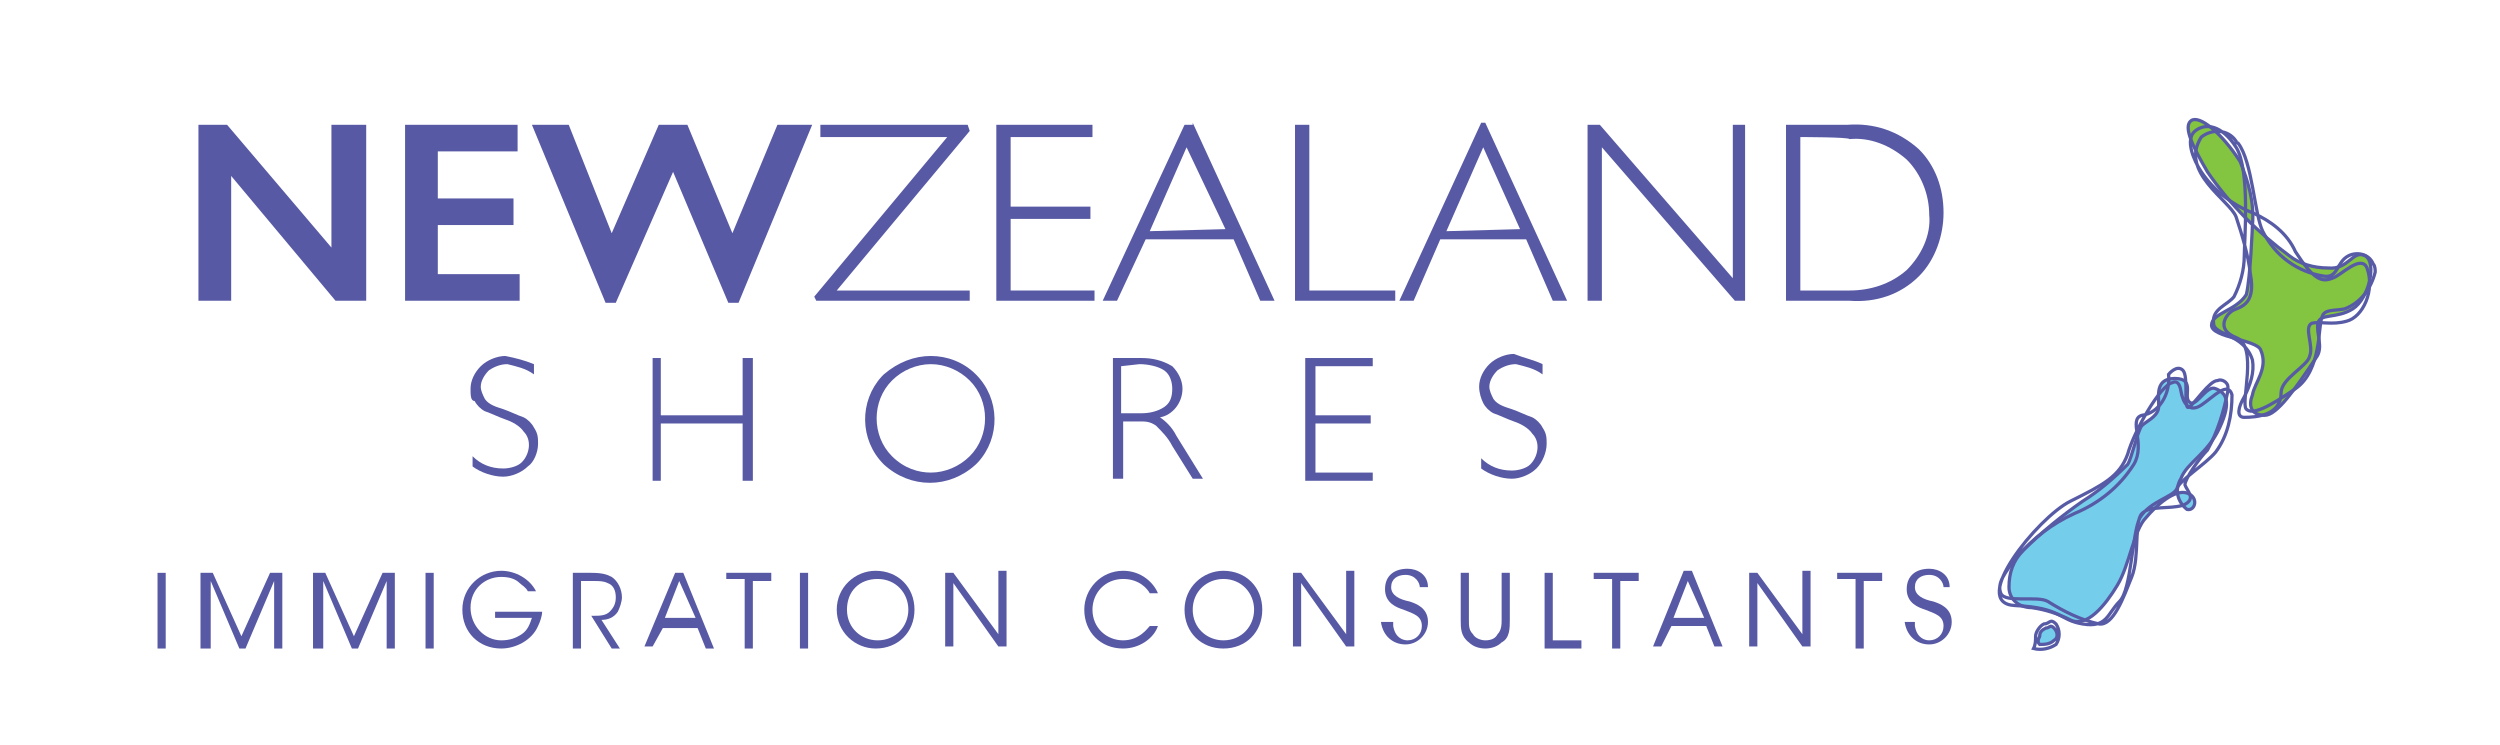 <?xml version="1.0" encoding="utf-8"?>
<!-- Generator: Adobe Illustrator 19.2.0, SVG Export Plug-In . SVG Version: 6.00 Build 0)  -->
<svg version="1.1" id="d1ade074-f511-4976-8334-4d98b422a7cb"
	 xmlns="http://www.w3.org/2000/svg" xmlns:xlink="http://www.w3.org/1999/xlink" x="0px" y="0px" viewBox="0 0 122.2 36.4"
	 style="enable-background:new 0 0 122.2 36.4;" xml:space="preserve">
<style type="text/css">
	.st0{fill:#83C441;}
	.st1{fill:none;stroke:#575BA5;stroke-width:0.16;stroke-miterlimit:10;}
	.st2{fill:#74CEEB;}
	.st3{fill:none;}
	.st4{fill:#5759A5;}
</style>
<title>NZ Shores web logo</title>
<g>
	<path class="st0" d="M110.1,11c0.1-1.1-0.2-2.1-0.6-3.1c-0.9-1.4-2-2.3-2.4-2s0.1,1.3,0.8,2.5c1.1,1.6,2.5,3,4,4.1
		c0.5,0.4,1.2,0.6,1.9,0.6c1,0.1,1.2-0.9,1.8-0.6s0.2,2.1-0.6,2.6c-0.8,0.5-1.6,0.2-1.7,0.7s0.3,1.2-0.1,1.7c-1,1.5-1.9,2.8-2.5,2.8
		c-0.7,0-0.8-0.5-0.6-1c0.1-0.6,0.8-1.3,0.4-2.2c-0.2-0.5-2.4-0.6-2.4-1.2s1.2-0.7,1.7-1.5C110,13.6,110.1,11,110.1,11"/>
	<path class="st1" d="M110.1,11c0.1-1.1-0.2-2.1-0.6-3.1c-0.9-1.4-2-2.3-2.4-2s0.1,1.3,0.8,2.5c1.1,1.6,2.5,3,4,4.1
		c0.5,0.4,1.2,0.6,1.9,0.6c1,0.1,1.2-0.9,1.8-0.6s0.2,2.1-0.6,2.6c-0.8,0.5-1.6,0.2-1.7,0.7s0.3,1.2-0.1,1.7c-1,1.5-1.9,2.8-2.5,2.8
		c-0.7,0-0.8-0.5-0.6-1c0.1-0.6,0.8-1.3,0.4-2.2c-0.2-0.5-2.4-0.6-2.4-1.2s1.2-0.7,1.7-1.5C110,13.6,110.1,11,110.1,11z"/>
	<path class="st2" d="M98.2,28.7c0-0.7,0.2-1.3,0.7-1.8c0.9-0.9,1.9-1.7,2.9-2.4c0.8-0.5,1.5-1.1,2.2-1.8c0.2-0.3,0.5-1.7,0.7-1.9
		c0.2-0.2,0.7-0.4,0.8-0.8s-0.3-1.5,0.8-1.5c1.1,0,0.3,1,0.8,1.2c0.3,0.1,0.8-0.9,1.2-0.7c0.5,0.2,0.8,0.6,0.2,1.9
		c-0.6,1.3-1.6,1.7-1.9,2.5c-0.3,0.5-0.2,1.1,0.3,1.5c0.4,0.1,0.6-0.6,0-0.8s-1.5,0.6-2,1.2c-0.6,0.6-0.8,2.3-1.4,3.3
		c-0.6,1-1.5,2.1-2.3,1.7c-0.6-0.3-1.2-0.5-1.9-0.6C98.7,29.7,98.2,29.3,98.2,28.7"/>
	<path class="st1" d="M107.6,6.7c0.5-0.4,1.3-0.4,1.7,0.2c0,0,0,0.1,0.1,0.1c0.7,0.9,0.8,3.5,1.2,4.3c0.6,1.2,1.7,2,3,2.2
		c0.7,0.1,0.6-0.7,1.2-1c0.4-0.2,1-0.1,1.2,0.4c0.1,0.1,0.1,0.3,0.1,0.4c-0.2,0.8-0.7,1.5-1.5,1.8c-0.5,0.1-1,0-1.1,0.4
		c-0.2,0.4,0,2.6-1.3,3.5s-2.1,1.3-2.4,1s0.6-3.1-0.5-3.5c-1-0.4-0.5-1.1-0.2-1.3s1.2-0.2,0.9-1.8c-0.1-0.9-0.4-1.9-0.7-2.8
		C109,9.8,106.5,8.4,107.6,6.7z M114,13.6c-0.5,0.2-0.9,0.1-1.8-1.3c-0.4-0.9-1.2-1.5-2.1-1.9c-1-0.4-1.9-1.1-2.5-2
		c-0.4-0.6-0.8-1.6-0.3-2s1.3-0.3,2,0.8s0.4,4.6,0.4,5.3c0,0.7-0.2,1.4-0.5,2c-0.3,0.4-1.1,0.6-1,1.3c0,0.6,1.5,0.5,1.9,1.8
		c0.1,0.6-0.1,1.2-0.4,1.8c-0.3,0.5-0.4,1,0,1c0.6,0,1.8-0.1,1.8-1.2c0-0.7,1.3-1.3,1.4-1.8c0.2-0.5-0.3-1.4,0.1-1.6
		c0.4-0.1,1,0.1,1.7-0.1c0.8-0.2,1.4-1.5,1-2.6C115.4,12.4,114.4,13.5,114,13.6L114,13.6z M98.2,28.7c0-0.7,0.2-1.3,0.7-1.8
		c0.9-0.9,1.9-1.7,2.9-2.4c0.8-0.5,1.5-1.1,2.2-1.8c0.2-0.3,0.5-1.7,0.7-1.9c0.2-0.2,0.7-0.4,0.8-0.8s-0.3-1.5,0.8-1.5
		c1.1,0,0.3,1,0.8,1.2c0.3,0.1,0.8-0.9,1.2-0.7c0.5,0.2,0.8,0.6,0.2,1.9c-0.6,1.3-1.6,1.7-1.9,2.5c-0.3,0.5-0.2,1.1,0.3,1.5
		c0.4,0.1,0.6-0.6,0-0.8s-1.5,0.6-2,1.2c-0.6,0.6-0.8,2.3-1.4,3.3c-0.6,1-1.5,2.1-2.3,1.7c-0.6-0.3-1.2-0.5-1.9-0.6
		C98.7,29.7,98.2,29.3,98.2,28.7z"/>
	<path class="st2" d="M99.7,31.1c0-0.2,0.1-0.3,0.3-0.4c0.2,0,0.2-0.2,0.4,0c0.2,0.2,0.2,0.5,0,0.6c-0.2,0.2-0.5,0.2-0.7,0.2
		C99.6,31.4,99.6,31.3,99.7,31.1"/>
	<rect x="-9.8" y="-20" class="st3" width="125.2" height="75.7"/>
	<path class="st1" d="M99.5,31.1c0-0.2,0.2-0.5,0.4-0.6c0.3,0,0.3-0.3,0.6,0c0.2,0.3,0.2,0.7,0,1c-0.3,0.2-0.7,0.3-1.1,0.2
		C99.5,31.5,99.5,31.3,99.5,31.1z M106.2,18.7c0,0,0.3-0.2,0.4,0.4c0.1,0.6,0.4,1.1,1,0.7s1.3-1.2,1.5-0.5c0,1-0.2,2-0.8,2.8
		c-0.5,0.6-1.8,1.4-1.9,1.8c-0.2,0.4-1.3,0.6-1.8,1.4c-0.4,0.8-0.4,3.5-1,4.1c-0.6,0.6-0.6,1.3-1.8,1.1c-1.2-0.2-1-0.8-3.3-0.9
		s1.1-4.3,2.7-5.1s2.4-1.2,2.8-2.3C104.3,21.1,105.6,18.8,106.2,18.7L106.2,18.7z M106,18.3c0,0,0.4-0.5,0.7-0.2
		c0.3,0.3,0,2,0.3,1.8c0.3-0.2,1-1.3,1.4-1.3c0.2-0.1,0.5,0.1,0.5,0.3c0,0.1,0,0.1,0,0.2c-0.2,1-0.5,2-1,2.9
		c-0.4,0.4-1.1,1.4-1.1,1.7c0.1,0.3,0.6,0.7-0.1,1c-0.7,0.2-1.6,0-2,0.4c-0.4,0.4-0.1,2.1-0.5,3.1c-0.4,1-0.9,2.4-1.6,2.3
		c-0.9-0.2-1.7-0.6-2.5-1.1c-0.5-0.3-2.1,0.1-2.3-0.4c-0.2-0.5,0.2-1,0.8-1.8c0.8-0.9,1.7-1.6,2.8-2.1c1.2-0.5,2.2-1.3,2.9-2.4
		c0.6-1-0.3-2.2,0.4-2.4C105.5,20.2,106.1,19.3,106,18.3L106,18.3z M99.7,31.1c0-0.2,0.1-0.3,0.3-0.4c0.2,0,0.2-0.2,0.4,0
		c0.2,0.2,0.2,0.5,0,0.6c-0.2,0.2-0.5,0.2-0.7,0.2C99.6,31.4,99.6,31.3,99.7,31.1L99.7,31.1z"/>
	<rect x="97.6" y="-15.2" class="st3" width="91.3" height="64.8"/>
	<polygon class="st4" points="11.1,6.1 16.2,12.1 16.2,6.1 17.9,6.1 17.9,14.7 16.4,14.7 11.3,8.6 11.3,14.7 9.7,14.7 9.7,6.1 	"/>
	<polygon class="st4" points="25.3,6.1 25.3,7.4 21.4,7.4 21.4,9.7 25.1,9.7 25.1,11 21.4,11 21.4,13.4 25.4,13.4 25.4,14.7 
		19.8,14.7 19.8,6.1 	"/>
	<polygon class="st4" points="27.8,6.1 29.9,11.4 32.2,6.1 33.6,6.1 35.8,11.4 38,6.1 39.7,6.1 36.1,14.8 35.6,14.8 32.9,8.4 
		30.1,14.8 29.6,14.8 26,6.1 	"/>
	<polygon class="st4" points="47.3,6.1 47.4,6.4 40.9,14.2 47.4,14.2 47.4,14.7 39.9,14.7 39.8,14.5 46.3,6.7 40.1,6.7 40.1,6.1 	
		"/>
	<polygon class="st4" points="53.4,6.1 53.4,6.7 49.4,6.7 49.4,10.1 53.3,10.1 53.3,10.7 49.4,10.7 49.4,14.2 53.5,14.2 53.5,14.7 
		48.7,14.7 48.7,6.1 	"/>
	<path class="st4" d="M58.3,6l4,8.7h-0.7l-1.3-3H56l-1.4,3h-0.7l4-8.6H58.3L58.3,6z M59.9,11.2l-1.9-4l-1.8,4.1L59.9,11.2L59.9,11.2
		z"/>
	<polygon class="st4" points="64,6.1 64,14.2 68.2,14.2 68.2,14.7 63.3,14.7 63.3,6.1 	"/>
	<path class="st4" d="M72.6,6l4,8.7h-0.7l-1.3-3h-4.2l-1.3,3h-0.7l4-8.7H72.6L72.6,6z M74.3,11.2l-1.8-4l-1.8,4.1L74.3,11.2
		L74.3,11.2z"/>
	<polygon class="st4" points="85.3,6.1 85.3,14.7 84.8,14.7 78.3,7.2 78.3,14.7 77.6,14.7 77.6,6.1 78.2,6.1 84.7,13.6 84.7,6.1 	
		"/>
	<path class="st4" d="M87.3,6.1h3c1.3-0.1,2.5,0.3,3.5,1.2c0.8,0.8,1.2,1.9,1.2,3.1c0,1.1-0.4,2.3-1.2,3.1c-0.9,0.9-2.1,1.3-3.4,1.2
		h-3.1V6.1z M88,6.7v7.5h2.4c1,0,2-0.3,2.8-1c0.7-0.7,1.2-1.7,1.1-2.7c0-1-0.4-2-1.1-2.7c-0.8-0.7-1.8-1.1-2.8-1
		C90.4,6.7,88,6.7,88,6.7z"/>
	<path class="st4" d="M26.1,17.8v0.5c-0.4-0.3-0.9-0.4-1.3-0.5c-0.3,0-0.6,0.1-0.9,0.3c-0.2,0.2-0.4,0.5-0.4,0.8
		c0,0.2,0.1,0.4,0.2,0.6c0.2,0.3,0.6,0.4,0.9,0.5c0.3,0.1,0.7,0.3,1,0.4c0.2,0.1,0.4,0.3,0.5,0.5c0.2,0.3,0.2,0.5,0.2,0.8
		c0,0.4-0.2,0.9-0.5,1.1c-0.3,0.3-0.8,0.5-1.2,0.5c-0.5,0-1.1-0.2-1.5-0.5v-0.5c0.4,0.4,0.9,0.6,1.5,0.6c0.3,0,0.7-0.1,0.9-0.3
		c0.4-0.4,0.5-1.1,0.1-1.5c-0.2-0.3-0.6-0.5-0.9-0.6c-0.3-0.1-0.7-0.3-1-0.4c-0.2-0.1-0.4-0.3-0.5-0.5C23,19.6,23,19.3,23,19
		c0-0.4,0.2-0.8,0.5-1.1c0.3-0.3,0.8-0.5,1.2-0.5C25.2,17.5,25.6,17.6,26.1,17.8"/>
	<polygon class="st4" points="36.8,17.5 36.8,23.5 36.3,23.5 36.3,20.7 32.3,20.7 32.3,23.5 31.9,23.5 31.9,17.5 32.3,17.5 
		32.3,20.3 36.3,20.3 36.3,17.5 	"/>
	<path class="st4" d="M45.5,17.4c0.8,0,1.6,0.3,2.2,0.9c1.2,1.2,1.2,3.1,0.1,4.3c0,0,0,0-0.1,0.1c-1.3,1.2-3.2,1.2-4.5,0
		c-1.2-1.2-1.2-3.1-0.1-4.3c0,0,0,0,0.1-0.1C43.9,17.7,44.7,17.4,45.5,17.4 M45.5,23.1c0.7,0,1.4-0.3,1.9-0.8c1-1,1-2.7,0-3.7
		c-0.5-0.5-1.2-0.8-1.9-0.8c-0.7,0-1.4,0.3-1.9,0.8c-1,1-1,2.7,0,3.7c0,0,0,0,0,0C44.2,22.9,44.9,23.1,45.5,23.1"/>
	<path class="st4" d="M54.3,17.5h1.5c0.5,0,1,0.1,1.5,0.4c0.3,0.3,0.5,0.7,0.5,1.1c0,0.7-0.5,1.3-1.1,1.4c0.3,0.2,0.6,0.5,0.8,0.9
		l1.3,2.1h-0.5l-1-1.6c-0.2-0.4-0.5-0.7-0.8-1c-0.3-0.2-0.5-0.2-0.8-0.2h-0.8v2.8h-0.5V17.5z M54.8,17.9v2.3h1
		c0.4,0,0.8-0.1,1.1-0.3c0.3-0.2,0.4-0.5,0.4-0.9c0-0.3-0.1-0.7-0.4-0.9c-0.3-0.2-0.8-0.3-1.2-0.3L54.8,17.9L54.8,17.9z"/>
	<polygon class="st4" points="67.1,17.5 67.1,17.9 64.3,17.9 64.3,20.3 67,20.3 67,20.7 64.3,20.7 64.3,23.1 67.1,23.1 67.1,23.5 
		63.8,23.5 63.8,17.5 	"/>
	<path class="st4" d="M75.4,17.8v0.5c-0.4-0.3-0.9-0.4-1.3-0.5c-0.3,0-0.6,0.1-0.9,0.3c-0.2,0.2-0.4,0.5-0.4,0.8
		c0,0.2,0.1,0.4,0.2,0.6c0.2,0.3,0.6,0.4,0.9,0.5c0.3,0.1,0.7,0.3,1,0.4c0.2,0.1,0.4,0.3,0.5,0.5c0.2,0.3,0.2,0.5,0.2,0.8
		c0,0.4-0.2,0.9-0.5,1.2c-0.3,0.3-0.8,0.5-1.2,0.5c-0.5,0-1.1-0.2-1.5-0.5v-0.5c0.4,0.4,0.9,0.6,1.5,0.6c0.3,0,0.7-0.1,0.9-0.3
		c0.4-0.4,0.5-1.1,0.1-1.5c-0.2-0.3-0.6-0.5-0.9-0.6c-0.3-0.1-0.7-0.3-1-0.4c-0.2-0.1-0.4-0.3-0.5-0.5c-0.1-0.2-0.2-0.5-0.2-0.8
		c0-0.4,0.2-0.8,0.5-1.1c0.3-0.3,0.8-0.5,1.2-0.5C74.5,17.5,75,17.6,75.4,17.8"/>
	<rect x="-9.8" y="-20" class="st3" width="125.2" height="75.7"/>
	<rect x="97.6" y="-15.2" class="st3" width="91.3" height="64.8"/>
	<rect x="-9.8" y="-20" class="st3" width="125.2" height="75.7"/>
	<rect x="96.4" y="-17.5" class="st3" width="102.4" height="72.7"/>
	<rect x="-9.8" y="-20" class="st3" width="125.2" height="75.7"/>
	<g>
		<path class="st4" d="M7.7,28h0.4v3.7H7.7V28z"/>
		<path class="st4" d="M9.8,31.6V28h0.6l1.4,3.1l1.4-3.1h0.6v3.7h-0.4l0-3.3l-1.4,3.3h-0.3l-1.4-3.3l0,3.3H9.8z"/>
		<path class="st4" d="M15.3,31.6V28h0.6l1.4,3.1l1.4-3.1h0.6v3.7h-0.4l0-3.3l-1.4,3.3h-0.3l-1.4-3.3l0,3.3H15.3z"/>
		<path class="st4" d="M20.8,28h0.4v3.7h-0.4V28z"/>
		<path class="st4" d="M25.8,28.9c-0.1-0.2-0.3-0.3-0.4-0.4c-0.2-0.2-0.5-0.3-0.9-0.3c-0.8,0-1.5,0.6-1.5,1.5c0,0.9,0.7,1.6,1.5,1.6
			c0.4,0,0.7-0.1,1-0.3c0.3-0.2,0.4-0.5,0.5-0.8h-1.8v-0.3h2.3c0,0.2-0.1,0.5-0.2,0.7c-0.3,0.7-1.1,1.1-1.8,1.1
			c-1.1,0-1.9-0.8-1.9-1.9c0-1.1,0.9-1.9,1.9-1.9c0.7,0,1.4,0.4,1.7,1H25.8z"/>
		<path class="st4" d="M27.9,28h1c0.6,0,0.8,0.1,1,0.2c0.3,0.2,0.5,0.6,0.5,1c0,0.2-0.1,0.5-0.2,0.7c-0.2,0.3-0.5,0.4-0.8,0.4
			l0.9,1.4h-0.4l-1-1.6H29c0.3,0,0.6,0,0.8-0.2c0.2-0.2,0.3-0.4,0.3-0.7c0-0.3-0.1-0.6-0.4-0.7c-0.2-0.1-0.4-0.1-0.7-0.1h-0.6v3.3
			h-0.4V28z"/>
		<path class="st4" d="M31.9,31.6h-0.4L33,28h0.4l1.5,3.7h-0.4l-0.4-1h-1.7L31.9,31.6z M33.2,28.4l-0.7,1.8h1.5L33.2,28.4z"/>
		<path class="st4" d="M36.4,28.3h-0.9V28h2.2v0.4h-0.9v3.3h-0.4V28.3z"/>
		<path class="st4" d="M39.1,28h0.4v3.7h-0.4V28z"/>
		<path class="st4" d="M40.9,29.8c0-1.1,0.9-1.9,1.9-1.9c1.1,0,1.9,0.8,1.9,1.9c0,1.1-0.8,1.9-1.9,1.9
			C41.8,31.7,40.9,30.9,40.9,29.8L40.9,29.8z M41.4,29.8c0,0.9,0.7,1.5,1.5,1.5c0.9,0,1.5-0.7,1.5-1.5s-0.6-1.5-1.5-1.5
			C42,28.3,41.4,28.9,41.4,29.8L41.4,29.8z"/>
		<path class="st4" d="M48.8,31l0-3.1h0.4v3.7h-0.4l-2.2-3.1l0,3.1h-0.4V28h0.4L48.8,31z"/>
		<path class="st4" d="M56.6,30.6c-0.2,0.6-0.9,1.1-1.7,1.1c-1.1,0-1.9-0.8-1.9-1.9c0-1,0.8-1.9,1.9-1.9c0.9,0,1.5,0.6,1.7,1.1h-0.4
			c-0.1-0.2-0.5-0.7-1.3-0.7c-0.9,0-1.5,0.7-1.5,1.5c0,0.9,0.7,1.5,1.5,1.5c0.8,0,1.2-0.6,1.3-0.7H56.6z"/>
		<path class="st4" d="M57.9,29.8c0-1.1,0.9-1.9,1.9-1.9c1.1,0,1.9,0.8,1.9,1.9c0,1.1-0.8,1.9-1.9,1.9
			C58.7,31.7,57.9,30.9,57.9,29.8L57.9,29.8z M58.3,29.8c0,0.9,0.7,1.5,1.5,1.5c0.9,0,1.5-0.7,1.5-1.5s-0.6-1.5-1.5-1.5
			C59,28.3,58.3,28.9,58.3,29.8L58.3,29.8z"/>
		<path class="st4" d="M65.8,31l0-3.1h0.4v3.7h-0.4l-2.2-3.1l0,3.1h-0.4V28h0.4L65.8,31z"/>
		<path class="st4" d="M68.1,30.6c0.1,0.6,0.5,0.7,0.7,0.7c0.4,0,0.7-0.3,0.7-0.7c0-0.5-0.4-0.6-0.9-0.8c-0.3-0.1-0.9-0.3-0.9-1
			c0-0.7,0.5-1,1.1-1c0.5,0,1,0.3,1,0.9h-0.4c0-0.2-0.2-0.6-0.7-0.6c-0.4,0-0.7,0.2-0.7,0.6c0,0.4,0.4,0.6,0.9,0.7
			c0.3,0.1,0.9,0.3,0.9,1c0,0.6-0.5,1.1-1.1,1.1c-0.6,0-1.1-0.4-1.2-1.1H68.1z"/>
		<path class="st4" d="M71.8,28v2.3c0,0.3,0,0.5,0.2,0.7c0.1,0.2,0.4,0.3,0.6,0.3c0.3,0,0.5-0.1,0.6-0.3c0.2-0.2,0.2-0.5,0.2-0.7V28
			h0.4v2.3c0,0.4,0,0.9-0.4,1.1c-0.2,0.2-0.5,0.3-0.8,0.3c-0.3,0-0.6-0.1-0.8-0.3c-0.4-0.3-0.4-0.7-0.4-1.1V28H71.8z"/>
		<path class="st4" d="M75.5,28h0.4v3.3h1.4v0.4h-1.8V28z"/>
		<path class="st4" d="M78.8,28.3h-0.9V28h2.2v0.4h-0.9v3.3h-0.4V28.3z"/>
		<path class="st4" d="M81.2,31.6h-0.4l1.5-3.7h0.4l1.5,3.7h-0.4l-0.4-1h-1.7L81.2,31.6z M82.5,28.4l-0.7,1.8h1.5L82.5,28.4z"/>
		<path class="st4" d="M88.1,31l0-3.1h0.4v3.7h-0.4l-2.2-3.1l0,3.1h-0.4V28h0.4L88.1,31z"/>
		<path class="st4" d="M90.7,28.3h-0.9V28H92v0.4h-0.9v3.3h-0.4V28.3z"/>
		<path class="st4" d="M93.6,30.6c0.1,0.6,0.5,0.7,0.7,0.7c0.4,0,0.7-0.3,0.7-0.7c0-0.5-0.4-0.6-0.9-0.8c-0.3-0.1-0.9-0.3-0.9-1
			c0-0.7,0.5-1,1.1-1c0.5,0,1,0.3,1,0.9H95c0-0.2-0.2-0.6-0.7-0.6c-0.4,0-0.7,0.2-0.7,0.6c0,0.4,0.4,0.6,0.9,0.7
			c0.3,0.1,0.9,0.3,0.9,1c0,0.6-0.5,1.1-1.1,1.1c-0.6,0-1.1-0.4-1.2-1.1H93.6z"/>
	</g>
</g>
</svg>
